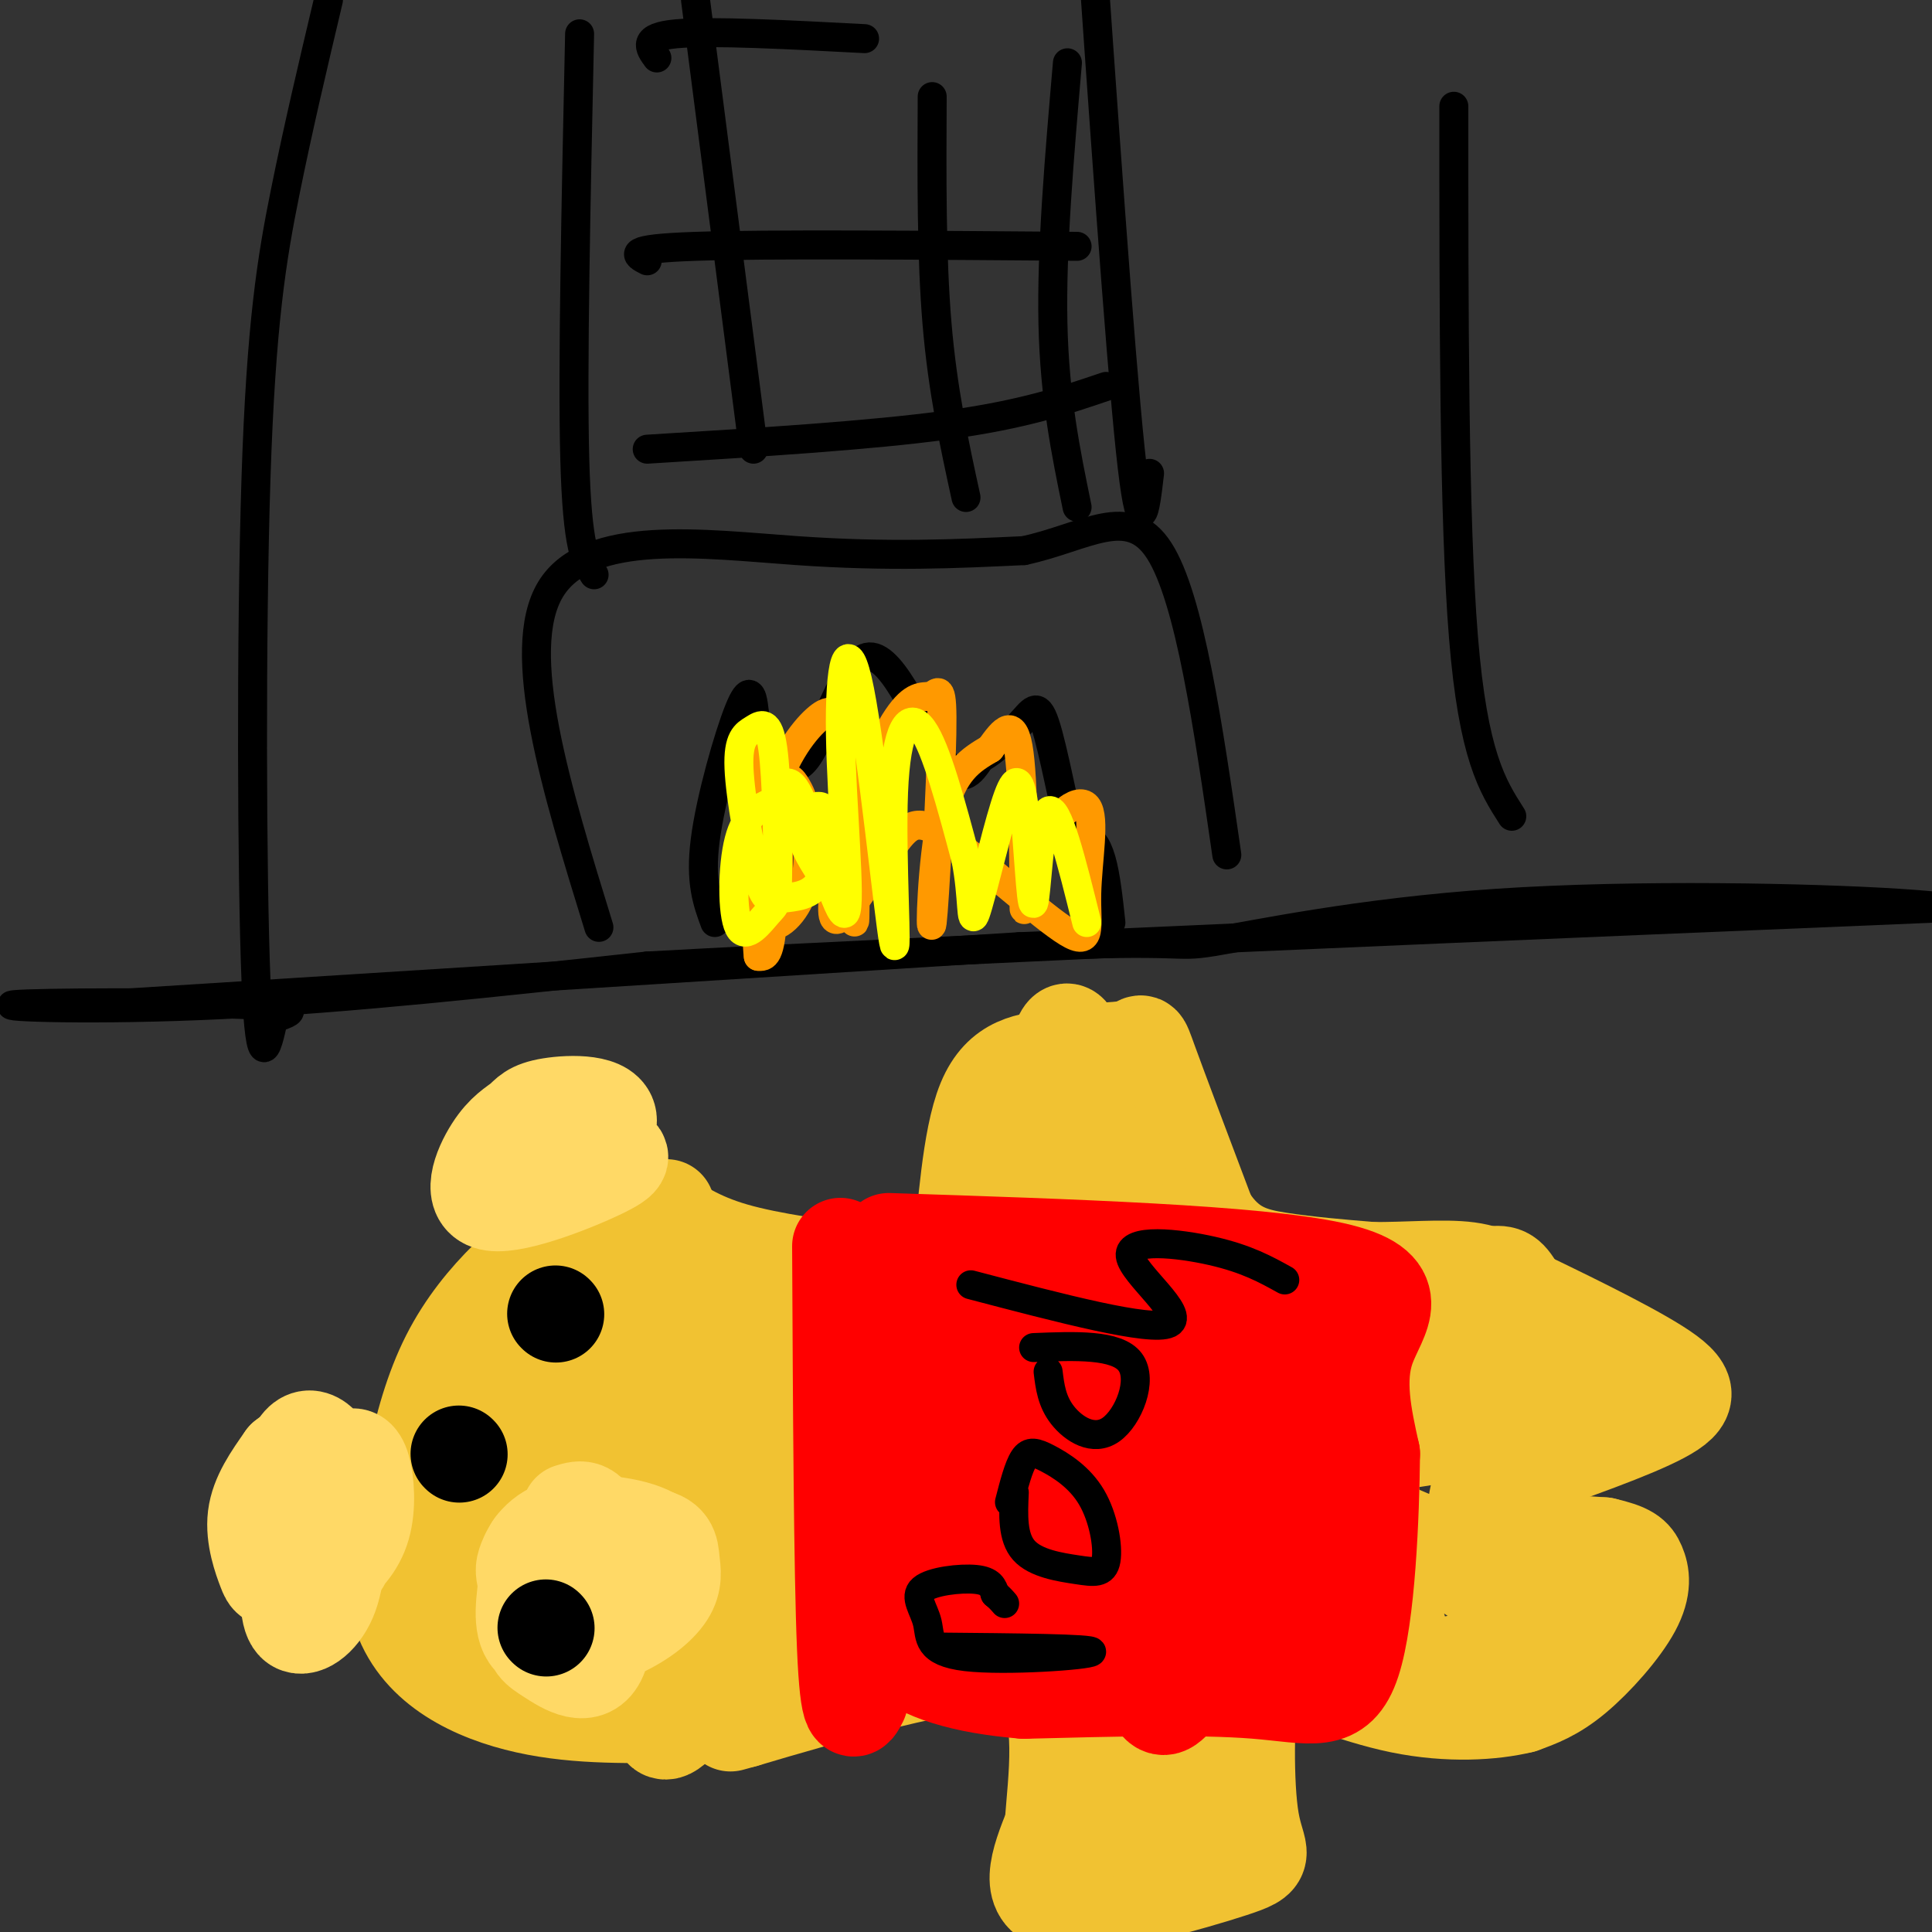 <svg viewBox='0 0 400 400' version='1.1' xmlns='http://www.w3.org/2000/svg' xmlns:xlink='http://www.w3.org/1999/xlink'><rect x="0" y="0" width="400" height="400" fill="#333333" stroke="none"/><g fill='none' stroke='#f1c232' stroke-width='20' stroke-linecap='round' stroke-linejoin='round'><path d='M138,250c-4.167,-0.083 -8.333,-0.167 -11,0c-2.667,0.167 -3.833,0.583 -10,5c-6.167,4.417 -17.333,12.833 -24,26c-6.667,13.167 -8.833,31.083 -11,49'/><path d='M82,330c1.933,12.378 12.267,18.822 23,22c10.733,3.178 21.867,3.089 33,3'/><path d='M138,355c7.667,0.167 10.333,-0.917 13,-2'/><path d='M136,251c4.250,2.917 8.500,5.833 16,8c7.500,2.167 18.250,3.583 29,5'/><path d='M181,264c7.159,0.400 10.558,-1.099 13,-1c2.442,0.099 3.927,1.796 5,-5c1.073,-6.796 1.735,-22.085 5,-30c3.265,-7.915 9.132,-8.458 15,-9'/><path d='M219,219c5.619,-1.643 12.167,-1.250 15,-2c2.833,-0.750 1.952,-2.643 4,3c2.048,5.643 7.024,18.821 12,32'/><path d='M250,252c4.356,6.889 9.244,8.111 15,9c5.756,0.889 12.378,1.444 19,2'/><path d='M284,263c6.956,0.089 14.844,-0.689 20,0c5.156,0.689 7.578,2.844 10,5'/><path d='M314,268c7.679,3.714 21.875,10.500 29,15c7.125,4.500 7.179,6.714 1,10c-6.179,3.286 -18.589,7.643 -31,12'/><path d='M313,305c-5.929,1.821 -5.250,0.375 -6,2c-0.750,1.625 -2.929,6.321 1,9c3.929,2.679 13.964,3.339 24,4'/><path d='M332,320c5.203,1.183 6.209,2.142 7,4c0.791,1.858 1.367,4.616 -1,9c-2.367,4.384 -7.676,10.396 -12,14c-4.324,3.604 -7.662,4.802 -11,6'/><path d='M315,353c-5.869,1.440 -15.042,2.042 -25,0c-9.958,-2.042 -20.702,-6.726 -26,-8c-5.298,-1.274 -5.149,0.863 -5,3'/><path d='M259,348c-1.083,6.589 -1.290,21.560 0,29c1.290,7.440 4.078,7.349 -4,10c-8.078,2.651 -27.022,8.043 -35,7c-7.978,-1.043 -4.989,-8.522 -2,-16'/><path d='M218,378c0.571,-9.167 3.000,-24.083 -3,-30c-6.000,-5.917 -20.429,-2.833 -32,0c-11.571,2.833 -20.286,5.417 -29,8'/><path d='M154,356c-4.833,1.333 -2.417,0.667 0,0'/><path d='M155,274c-1.692,8.710 -3.384,17.419 -4,21c-0.616,3.581 -0.156,2.032 -6,10c-5.844,7.968 -17.991,25.453 -26,35c-8.009,9.547 -11.881,11.155 -13,5c-1.119,-6.155 0.513,-20.071 2,-28c1.487,-7.929 2.829,-9.869 8,-18c5.171,-8.131 14.172,-22.454 20,-31c5.828,-8.546 8.484,-11.316 10,-8c1.516,3.316 1.890,12.717 2,19c0.110,6.283 -0.046,9.447 -4,19c-3.954,9.553 -11.706,25.496 -16,33c-4.294,7.504 -5.130,6.568 -8,9c-2.870,2.432 -7.773,8.232 -10,4c-2.227,-4.232 -1.779,-18.495 2,-31c3.779,-12.505 10.890,-23.253 18,-34'/><path d='M130,279c2.898,-6.162 1.145,-4.566 2,-3c0.855,1.566 4.320,3.104 -2,16c-6.320,12.896 -22.425,37.152 -29,39c-6.575,1.848 -3.619,-18.712 1,-33c4.619,-14.288 10.900,-22.304 15,-27c4.100,-4.696 6.019,-6.073 10,-8c3.981,-1.927 10.026,-4.406 13,0c2.974,4.406 2.878,15.697 2,24c-0.878,8.303 -2.538,13.619 -4,19c-1.462,5.381 -2.727,10.826 -7,21c-4.273,10.174 -11.554,25.077 -15,24c-3.446,-1.077 -3.058,-18.134 -2,-28c1.058,-9.866 2.785,-12.541 8,-21c5.215,-8.459 13.919,-22.703 21,-29c7.081,-6.297 12.541,-4.649 18,-3'/><path d='M161,270c4.029,3.502 5.103,13.756 7,19c1.897,5.244 4.617,5.476 -1,19c-5.617,13.524 -19.571,40.339 -26,48c-6.429,7.661 -5.333,-3.831 -1,-19c4.333,-15.169 11.902,-34.016 17,-44c5.098,-9.984 7.724,-11.106 12,-14c4.276,-2.894 10.200,-7.559 14,-7c3.800,0.559 5.474,6.341 -1,23c-6.474,16.659 -21.098,44.193 -26,49c-4.902,4.807 -0.082,-13.115 4,-24c4.082,-10.885 7.425,-14.734 10,-19c2.575,-4.266 4.381,-8.947 11,-16c6.619,-7.053 18.051,-16.476 21,-13c2.949,3.476 -2.586,19.850 -7,30c-4.414,10.150 -7.707,14.075 -11,18'/><path d='M184,320c-4.650,8.306 -10.776,20.072 -11,16c-0.224,-4.072 5.452,-23.980 9,-36c3.548,-12.020 4.967,-16.151 12,-26c7.033,-9.849 19.681,-25.415 27,-34c7.319,-8.585 9.310,-10.190 9,-4c-0.310,6.190 -2.922,20.175 -5,29c-2.078,8.825 -3.623,12.490 -9,24c-5.377,11.510 -14.586,30.865 -21,43c-6.414,12.135 -10.034,17.051 -11,11c-0.966,-6.051 0.720,-23.068 3,-36c2.280,-12.932 5.153,-21.778 9,-31c3.847,-9.222 8.667,-18.820 13,-25c4.333,-6.180 8.178,-8.943 12,-14c3.822,-5.057 7.623,-12.407 9,-3c1.377,9.407 0.332,35.571 -1,51c-1.332,15.429 -2.952,20.123 -6,28c-3.048,7.877 -7.524,18.939 -12,30'/><path d='M211,343c-2.448,7.057 -2.567,9.700 -3,-7c-0.433,-16.700 -1.181,-52.743 0,-70c1.181,-17.257 4.290,-15.726 7,-28c2.710,-12.274 5.021,-38.351 9,-15c3.979,23.351 9.627,96.131 10,107c0.373,10.869 -4.527,-40.172 -5,-63c-0.473,-22.828 3.482,-17.442 6,-16c2.518,1.442 3.601,-1.061 5,0c1.399,1.061 3.115,5.685 5,8c1.885,2.315 3.938,2.322 5,20c1.062,17.678 1.132,53.029 1,69c-0.132,15.971 -0.466,12.563 -2,13c-1.534,0.437 -4.267,4.718 -7,9'/><path d='M242,370c-2.882,-2.816 -6.588,-14.356 -9,-24c-2.412,-9.644 -3.530,-17.393 -4,-27c-0.470,-9.607 -0.291,-21.074 1,-31c1.291,-9.926 3.694,-18.312 7,-24c3.306,-5.688 7.516,-8.677 10,-11c2.484,-2.323 3.242,-3.981 4,6c0.758,9.981 1.515,31.599 0,51c-1.515,19.401 -5.302,36.584 -8,51c-2.698,14.416 -4.308,26.065 -6,16c-1.692,-10.065 -3.467,-41.844 -3,-59c0.467,-17.156 3.176,-19.689 6,-24c2.824,-4.311 5.762,-10.401 8,-8c2.238,2.401 3.775,13.293 3,28c-0.775,14.707 -3.863,33.229 -7,46c-3.137,12.771 -6.325,19.792 -8,20c-1.675,0.208 -1.838,-6.396 -2,-13'/><path d='M234,367c-0.504,-4.520 -0.764,-9.321 1,-21c1.764,-11.679 5.550,-30.236 11,-44c5.450,-13.764 12.562,-22.736 16,-29c3.438,-6.264 3.202,-9.820 3,3c-0.202,12.820 -0.368,42.016 -3,58c-2.632,15.984 -7.729,18.758 -10,16c-2.271,-2.758 -1.718,-11.046 -1,-19c0.718,-7.954 1.599,-15.572 5,-25c3.401,-9.428 9.321,-20.664 14,-29c4.679,-8.336 8.118,-13.772 10,-6c1.882,7.772 2.209,28.751 2,40c-0.209,11.249 -0.953,12.768 -3,18c-2.047,5.232 -5.397,14.178 -8,15c-2.603,0.822 -4.458,-6.479 -3,-12c1.458,-5.521 6.229,-9.260 11,-13'/><path d='M279,319c3.340,-2.947 6.189,-3.813 14,0c7.811,3.813 20.584,12.306 24,17c3.416,4.694 -2.524,5.588 -9,7c-6.476,1.412 -13.487,3.343 -19,1c-5.513,-2.343 -9.529,-8.958 -11,-13c-1.471,-4.042 -0.396,-5.511 1,-7c1.396,-1.489 3.113,-3.000 10,-4c6.887,-1.000 18.942,-1.490 25,-1c6.058,0.490 6.118,1.960 8,5c1.882,3.040 5.587,7.650 5,11c-0.587,3.350 -5.466,5.440 -12,9c-6.534,3.560 -14.724,8.588 -20,4c-5.276,-4.588 -7.638,-18.794 -10,-33'/><path d='M285,315c-2.172,-9.938 -2.601,-18.283 -1,-26c1.601,-7.717 5.234,-14.807 10,-19c4.766,-4.193 10.665,-5.489 14,-6c3.335,-0.511 4.106,-0.236 6,3c1.894,3.236 4.911,9.434 6,14c1.089,4.566 0.249,7.502 0,9c-0.249,1.498 0.092,1.560 -5,3c-5.092,1.440 -15.616,4.258 -20,2c-4.384,-2.258 -2.627,-9.592 -1,-13c1.627,-3.408 3.124,-2.889 8,-3c4.876,-0.111 13.130,-0.853 18,0c4.870,0.853 6.357,3.301 7,5c0.643,1.699 0.442,2.650 0,4c-0.442,1.350 -1.126,3.100 -8,5c-6.874,1.900 -19.937,3.950 -33,6'/><path d='M286,299c-4.263,-1.707 1.579,-8.973 4,-13c2.421,-4.027 1.421,-4.815 10,-6c8.579,-1.185 26.737,-2.767 26,0c-0.737,2.767 -20.368,9.884 -40,17'/></g>
<g fill='none' stroke='#ffd966' stroke-width='20' stroke-linecap='round' stroke-linejoin='round'><path d='M118,313c2.265,-0.698 4.530,-1.395 6,5c1.470,6.395 2.146,19.884 0,25c-2.146,5.116 -7.115,1.861 -10,0c-2.885,-1.861 -3.688,-2.327 -4,-6c-0.312,-3.673 -0.133,-10.552 0,-14c0.133,-3.448 0.220,-3.466 5,-4c4.780,-0.534 14.253,-1.584 19,-1c4.747,0.584 4.766,2.803 5,5c0.234,2.197 0.681,4.372 -1,7c-1.681,2.628 -5.491,5.707 -11,8c-5.509,2.293 -12.717,3.798 -16,2c-3.283,-1.798 -2.642,-6.899 -2,-12'/><path d='M109,328c-0.515,-2.562 -0.803,-2.967 0,-5c0.803,-2.033 2.697,-5.693 8,-7c5.303,-1.307 14.016,-0.260 18,2c3.984,2.260 3.241,5.733 0,10c-3.241,4.267 -8.978,9.329 -13,12c-4.022,2.671 -6.329,2.949 -8,0c-1.671,-2.949 -2.708,-9.127 -1,-13c1.708,-3.873 6.159,-5.440 10,-6c3.841,-0.560 7.073,-0.112 8,2c0.927,2.112 -0.449,5.889 -3,8c-2.551,2.111 -6.275,2.555 -10,3'/></g>
<g fill='none' stroke='#000000' stroke-width='20' stroke-linecap='round' stroke-linejoin='round'><path d='M113,337c0.000,0.000 0.100,0.100 0.1,0.1'/><path d='M95,301c0.000,0.000 0.100,0.100 0.1,0.1'/><path d='M115,272c0.000,0.000 0.100,0.100 0.1,0.1'/></g>
<g fill='none' stroke='#ffd966' stroke-width='20' stroke-linecap='round' stroke-linejoin='round'><path d='M69,306c0.968,-1.618 1.936,-3.236 3,-4c1.064,-0.764 2.223,-0.673 3,2c0.777,2.673 1.172,7.929 0,12c-1.172,4.071 -3.910,6.959 -7,9c-3.090,2.041 -6.530,3.236 -8,-2c-1.470,-5.236 -0.969,-16.905 1,-22c1.969,-5.095 5.405,-3.618 8,2c2.595,5.618 4.347,15.375 2,20c-2.347,4.625 -8.794,4.116 -12,4c-3.206,-0.116 -3.171,0.161 -4,-2c-0.829,-2.161 -2.523,-6.760 -2,-11c0.523,-4.240 3.261,-8.120 6,-12'/><path d='M59,302c2.842,-2.418 6.947,-2.463 9,0c2.053,2.463 2.056,7.433 2,13c-0.056,5.567 -0.169,11.729 -2,16c-1.831,4.271 -5.380,6.649 -7,5c-1.620,-1.649 -1.310,-7.324 -1,-13'/><path d='M114,237c-0.395,-1.158 -0.790,-2.316 0,-3c0.790,-0.684 2.765,-0.892 5,0c2.235,0.892 4.731,2.886 7,4c2.269,1.114 4.310,1.350 -1,4c-5.310,2.650 -17.973,7.716 -23,7c-5.027,-0.716 -2.418,-7.212 0,-11c2.418,-3.788 4.645,-4.866 6,-6c1.355,-1.134 1.837,-2.325 6,-3c4.163,-0.675 12.005,-0.836 12,3c-0.005,3.836 -7.859,11.667 -11,13c-3.141,1.333 -1.571,-3.834 0,-9'/></g>
<g fill='none' stroke='#ff0000' stroke-width='20' stroke-linecap='round' stroke-linejoin='round'><path d='M174,258c0.167,33.667 0.333,67.333 1,83c0.667,15.667 1.833,13.333 3,11'/><path d='M184,257c38.089,1.244 76.178,2.489 92,6c15.822,3.511 9.378,9.289 7,16c-2.378,6.711 -0.689,14.356 1,22'/><path d='M284,301c-0.131,12.774 -0.958,33.708 -4,43c-3.042,9.292 -8.298,6.940 -20,6c-11.702,-0.940 -29.851,-0.470 -48,0'/><path d='M212,350c-12.873,-1.067 -21.055,-3.735 -26,-8c-4.945,-4.265 -6.654,-10.127 -8,-19c-1.346,-8.873 -2.330,-20.757 0,-30c2.330,-9.243 7.974,-15.846 13,-20c5.026,-4.154 9.432,-5.859 12,-6c2.568,-0.141 3.296,1.282 4,2c0.704,0.718 1.382,0.731 2,11c0.618,10.269 1.176,30.794 1,40c-0.176,9.206 -1.086,7.094 -3,9c-1.914,1.906 -4.833,7.830 -7,4c-2.167,-3.830 -3.584,-17.415 -5,-31'/><path d='M195,302c-0.957,-7.027 -0.850,-9.094 1,-12c1.850,-2.906 5.443,-6.650 8,-9c2.557,-2.350 4.079,-3.307 8,-4c3.921,-0.693 10.243,-1.121 13,3c2.757,4.121 1.949,12.790 -4,23c-5.949,10.210 -17.040,21.960 -22,29c-4.960,7.040 -3.790,9.369 -4,0c-0.210,-9.369 -1.802,-30.437 -1,-41c0.802,-10.563 3.997,-10.621 6,-12c2.003,-1.379 2.814,-4.079 7,-5c4.186,-0.921 11.746,-0.065 16,2c4.254,2.065 5.200,5.337 6,10c0.800,4.663 1.453,10.716 2,16c0.547,5.284 0.988,9.800 -1,16c-1.988,6.200 -6.404,14.083 -9,18c-2.596,3.917 -3.372,3.867 -4,0c-0.628,-3.867 -1.106,-11.552 0,-19c1.106,-7.448 3.798,-14.659 6,-20c2.202,-5.341 3.915,-8.812 8,-12c4.085,-3.188 10.543,-6.094 17,-9'/><path d='M248,276c3.992,-1.445 5.473,-0.558 7,0c1.527,0.558 3.100,0.788 4,7c0.900,6.212 1.128,18.406 1,25c-0.128,6.594 -0.611,7.587 -5,13c-4.389,5.413 -12.683,15.245 -16,16c-3.317,0.755 -1.656,-7.566 3,-22c4.656,-14.434 12.309,-34.982 17,-34c4.691,0.982 6.421,23.494 4,37c-2.421,13.506 -8.994,18.006 -14,25c-5.006,6.994 -8.445,16.483 -11,5c-2.555,-11.483 -4.226,-43.938 -4,-59c0.226,-15.062 2.350,-12.732 6,-12c3.650,0.732 8.825,-0.134 14,-1'/><path d='M254,276c5.892,0.762 13.622,3.166 18,9c4.378,5.834 5.404,15.098 6,21c0.596,5.902 0.761,8.444 0,12c-0.761,3.556 -2.448,8.127 -6,12c-3.552,3.873 -8.969,7.048 -12,9c-3.031,1.952 -3.676,2.681 -6,-5c-2.324,-7.681 -6.326,-23.772 -8,-36c-1.674,-12.228 -1.020,-20.592 0,-25c1.020,-4.408 2.404,-4.861 5,-5c2.596,-0.139 6.403,0.036 10,2c3.597,1.964 6.983,5.717 11,18c4.017,12.283 8.664,33.097 8,42c-0.664,8.903 -6.640,5.897 -10,4c-3.360,-1.897 -4.103,-2.685 -4,-5c0.103,-2.315 1.051,-6.158 2,-10'/></g>
<g fill='none' stroke='#000000' stroke-width='6' stroke-linecap='round' stroke-linejoin='round'><path d='M194,341c16.256,0.148 32.513,0.297 32,1c-0.513,0.703 -17.795,1.962 -26,1c-8.205,-0.962 -7.333,-4.144 -8,-7c-0.667,-2.856 -2.872,-5.384 -1,-7c1.872,-1.616 7.821,-2.319 11,-2c3.179,0.319 3.590,1.659 4,3'/><path d='M206,330c1.000,0.833 1.500,1.417 2,2'/><path d='M210,309c-0.211,4.647 -0.422,9.295 2,12c2.422,2.705 7.477,3.468 11,4c3.523,0.532 5.513,0.833 6,-2c0.487,-2.833 -0.529,-8.801 -3,-13c-2.471,-4.199 -6.396,-6.631 -9,-8c-2.604,-1.369 -3.887,-1.677 -5,0c-1.113,1.677 -2.057,5.338 -3,9'/><path d='M217,284c0.375,3.065 0.750,6.131 3,9c2.250,2.869 6.375,5.542 10,3c3.625,-2.542 6.750,-10.298 4,-14c-2.750,-3.702 -11.375,-3.351 -20,-3'/><path d='M201,266c18.649,4.899 37.298,9.798 41,8c3.702,-1.798 -7.542,-10.292 -8,-14c-0.458,-3.708 9.869,-2.631 17,-1c7.131,1.631 11.065,3.815 15,6'/><path d='M21,208c0.000,0.000 190.000,-12.000 190,-12'/><path d='M211,196c36.150,-1.611 31.525,0.362 40,-1c8.475,-1.362 30.051,-6.059 59,-8c28.949,-1.941 65.271,-1.126 83,0c17.729,1.126 16.864,2.563 16,4'/><path d='M57,209c-1.565,7.708 -3.131,15.417 -4,-6c-0.869,-21.417 -1.042,-71.958 0,-104c1.042,-32.042 3.298,-45.583 6,-59c2.702,-13.417 5.851,-26.708 9,-40'/><path d='M313,169c-4.000,-6.250 -8.000,-12.500 -10,-37c-2.000,-24.500 -2.000,-67.250 -2,-110'/><path d='M56,211c4.071,-1.220 8.143,-2.440 -5,-3c-13.143,-0.560 -43.500,-0.458 -48,0c-4.500,0.458 16.857,1.274 43,0c26.143,-1.274 57.071,-4.637 88,-8'/><path d='M134,200c63.167,-3.500 177.083,-8.250 291,-13'/><path d='M425,187c48.500,-2.167 24.250,-1.083 0,0'/><path d='M124,192c-8.844,-28.667 -17.689,-57.333 -10,-70c7.689,-12.667 31.911,-9.333 51,-8c19.089,1.333 33.044,0.667 47,0'/><path d='M212,114c12.911,-2.800 21.689,-9.800 28,0c6.311,9.800 10.156,36.400 14,63'/><path d='M148,191c-1.549,-4.190 -3.098,-8.381 -2,-17c1.098,-8.619 4.844,-21.667 7,-27c2.156,-5.333 2.721,-2.951 3,-1c0.279,1.951 0.271,3.470 2,7c1.729,3.530 5.195,9.070 9,4c3.805,-5.070 7.947,-20.750 13,-21c5.053,-0.250 11.015,14.928 15,21c3.985,6.072 5.992,3.036 8,0'/><path d='M203,157c3.064,-1.558 6.726,-5.452 9,-8c2.274,-2.548 3.162,-3.749 5,3c1.838,6.749 4.627,21.448 6,26c1.373,4.552 1.331,-1.044 2,-3c0.669,-1.956 2.048,-0.273 3,3c0.952,3.273 1.476,8.137 2,13'/><path d='M123,119c-1.750,-2.667 -3.500,-5.333 -4,-24c-0.500,-18.667 0.250,-53.333 1,-88'/><path d='M238,98c-0.917,7.833 -1.833,15.667 -4,-5c-2.167,-20.667 -5.583,-69.833 -9,-119'/><path d='M134,93c23.083,-1.417 46.167,-2.833 62,-5c15.833,-2.167 24.417,-5.083 33,-8'/><path d='M134,54c-2.417,-1.250 -4.833,-2.500 10,-3c14.833,-0.500 46.917,-0.250 79,0'/><path d='M136,12c-1.583,-2.167 -3.167,-4.333 4,-5c7.167,-0.667 23.083,0.167 39,1'/><path d='M144,0c0.000,0.000 12.000,93.000 12,93'/><path d='M193,20c-0.083,16.583 -0.167,33.167 1,47c1.167,13.833 3.583,24.917 6,36'/><path d='M221,13c-1.667,19.333 -3.333,38.667 -3,54c0.333,15.333 2.667,26.667 5,38'/></g>
<g fill='none' stroke='#ff9900' stroke-width='6' stroke-linecap='round' stroke-linejoin='round'><path d='M161,190c0.136,-10.765 0.272,-21.529 1,-26c0.728,-4.471 2.049,-2.648 3,-1c0.951,1.648 1.533,3.120 2,7c0.467,3.880 0.821,10.168 -1,15c-1.821,4.832 -5.817,8.209 -8,6c-2.183,-2.209 -2.554,-10.005 -2,-19c0.554,-8.995 2.034,-19.191 3,-15c0.966,4.191 1.419,22.769 1,32c-0.419,9.231 -1.709,9.116 -3,9'/><path d='M157,198c-0.565,-4.261 -0.476,-19.412 2,-30c2.476,-10.588 7.339,-16.612 10,-19c2.661,-2.388 3.120,-1.139 4,-2c0.880,-0.861 2.182,-3.831 3,6c0.818,9.831 1.153,32.462 1,37c-0.153,4.538 -0.795,-9.018 1,-20c1.795,-10.982 6.026,-19.390 9,-23c2.974,-3.610 4.692,-2.420 6,-3c1.308,-0.580 2.206,-2.929 2,8c-0.206,10.929 -1.517,35.135 -2,39c-0.483,3.865 -0.138,-12.610 2,-22c2.138,-9.390 6.069,-11.695 10,-14'/><path d='M205,155c2.850,-3.943 4.975,-6.802 6,1c1.025,7.802 0.951,26.264 1,31c0.049,4.736 0.223,-4.253 3,-11c2.777,-6.747 8.158,-11.252 10,-9c1.842,2.252 0.146,11.260 0,18c-0.146,6.740 1.259,11.212 -4,8c-5.259,-3.212 -17.183,-14.108 -24,-19c-6.817,-4.892 -8.528,-3.779 -12,1c-3.472,4.779 -8.706,13.222 -11,15c-2.294,1.778 -1.647,-3.111 -1,-8'/><path d='M173,182c0.000,-3.167 0.500,-7.083 1,-11'/></g>
<g fill='none' stroke='#ffff00' stroke-width='6' stroke-linecap='round' stroke-linejoin='round'><path d='M170,181c-2.230,-3.491 -4.461,-6.982 -4,-10c0.461,-3.018 3.613,-5.564 5,-3c1.387,2.564 1.010,10.237 -1,14c-2.010,3.763 -5.653,3.615 -8,4c-2.347,0.385 -3.399,1.302 -5,-4c-1.601,-5.302 -3.751,-16.822 -4,-23c-0.249,-6.178 1.404,-7.015 3,-8c1.596,-0.985 3.134,-2.118 4,4c0.866,6.118 1.061,19.487 1,26c-0.061,6.513 -0.377,6.168 -2,8c-1.623,1.832 -4.552,5.839 -6,3c-1.448,-2.839 -1.414,-12.526 0,-18c1.414,-5.474 4.207,-6.737 7,-8'/><path d='M160,166c1.871,-3.127 3.047,-6.945 6,0c2.953,6.945 7.683,24.652 9,23c1.317,-1.652 -0.780,-22.662 -1,-37c-0.220,-14.338 1.438,-22.002 4,-9c2.562,13.002 6.027,46.671 7,52c0.973,5.329 -0.546,-17.681 0,-31c0.546,-13.319 3.156,-16.948 6,-13c2.844,3.948 5.922,15.474 9,27'/><path d='M200,178c1.539,7.889 0.887,14.113 2,11c1.113,-3.113 3.992,-15.563 6,-22c2.008,-6.437 3.147,-6.859 4,0c0.853,6.859 1.422,21.001 2,20c0.578,-1.001 1.165,-17.143 3,-19c1.835,-1.857 4.917,10.572 8,23'/></g>
</svg>